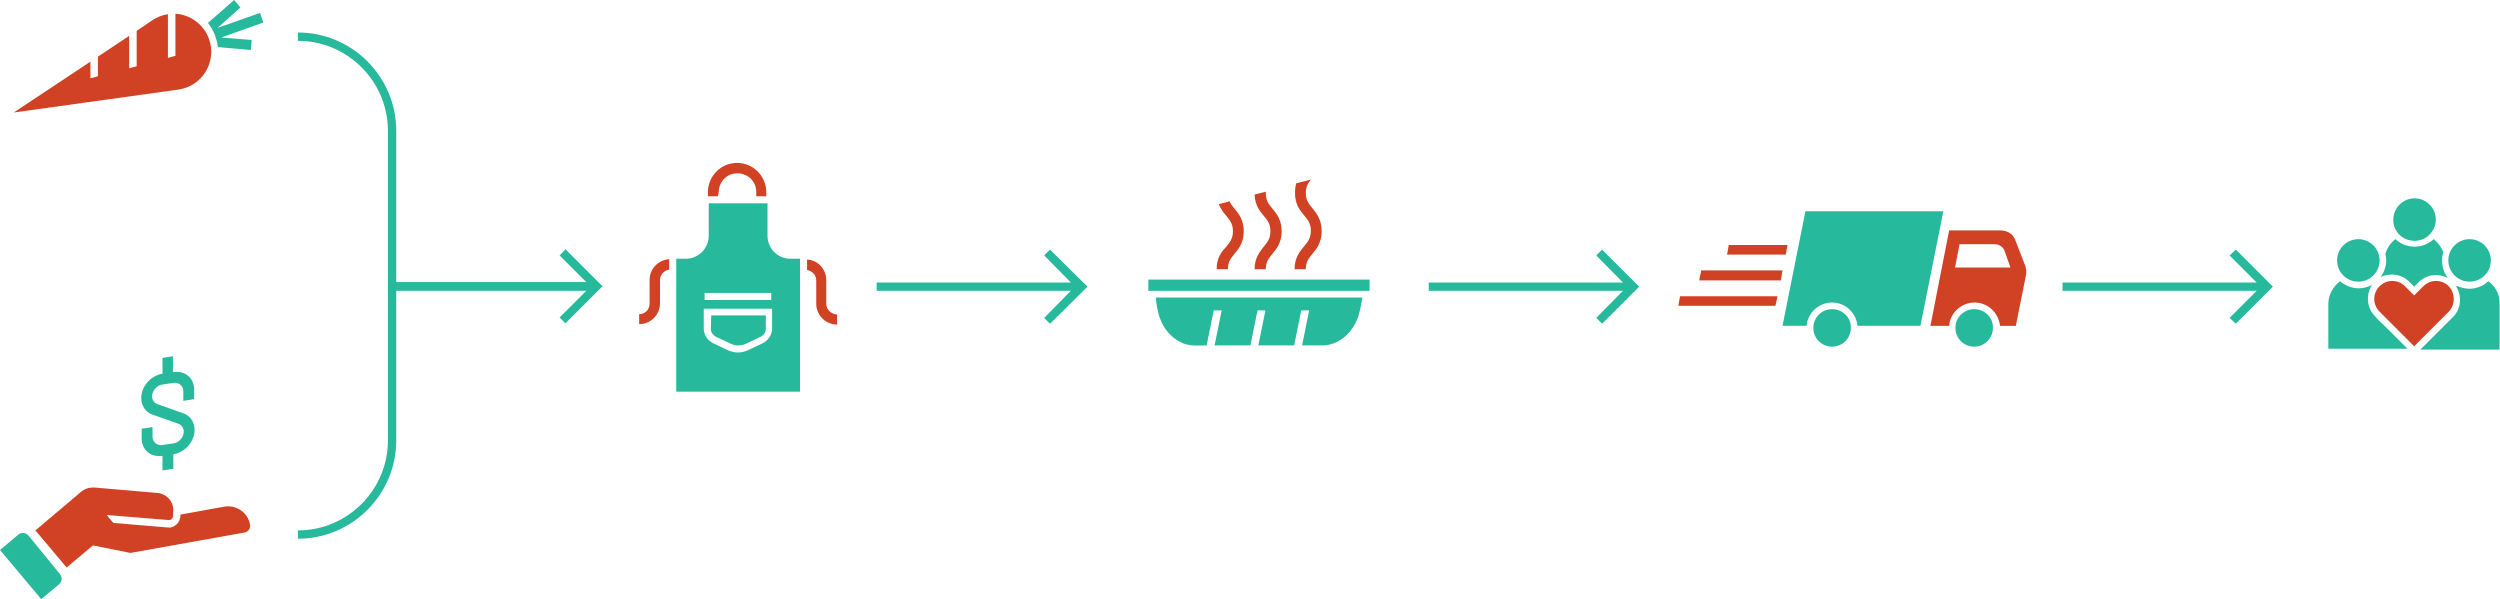 <?xml version="1.0" encoding="utf-8"?>
<!-- Generator: Adobe Illustrator 27.0.0, SVG Export Plug-In . SVG Version: 6.00 Build 0)  -->
<svg version="1.1" id="Layer_2_00000170992836390132619400000016854069179166431139_"
	 xmlns="http://www.w3.org/2000/svg" xmlns:xlink="http://www.w3.org/1999/xlink" x="0px" y="0px" viewBox="0 0 600 143.8"
	 style="enable-background:new 0 0 600 143.8;" xml:space="preserve">
<style type="text/css">
	.st0{fill:none;}
	.st1{fill:#26B99B;}
	.st2{fill:#D14124;}
</style>
<g id="Layer_1-2">
	<g>
		<rect x="169.1" y="70.3" class="st0" width="16" height="1.7"/>
		<path class="st0" d="M478.7,58.5h-8.3l-1.1,5.6h13.4l-1.4-4C480.8,59.2,479.8,58.5,478.7,58.5z"/>
		<path class="st0" d="M170.6,74.1h-1.7v4.8c0,1.4,0.9,2.8,2.3,3.5l3.6,1.7c0.7,0.3,1.5,0.5,2.3,0.5s1.6-0.2,2.3-0.5l3.6-1.7
			c1.4-0.7,2.3-2,2.3-3.5v-4.8H170.6L170.6,74.1z M183.7,78.9c0,0.8-0.5,1.6-1.4,2l-3.6,1.7c-0.5,0.2-1,0.3-1.6,0.3
			c-0.5,0-1.1-0.1-1.6-0.3l-3.6-1.7c-0.9-0.4-1.4-1.2-1.4-2v-3.2h13.1L183.7,78.9L183.7,78.9z"/>
		<path class="st1" d="M134.3,61.3l6.4,6.4H95.1V31.4c0-13-10.6-23.6-23.6-23.6v2c11.9,0,21.6,9.7,21.6,21.6v74.3
			c0,11.9-9.7,21.6-21.6,21.6v2c13,0,23.6-10.6,23.6-23.6V69.8h45.6l-6.4,6.4l1.4,1.4l8.9-8.9l-8.9-8.9
			C135.7,59.9,134.3,61.3,134.3,61.3z"/>
		<polygon class="st1" points="250.6,61.3 257,67.8 210.4,67.8 210.4,69.8 257,69.8 250.6,76.3 252,77.7 261,68.8 252,59.9 		"/>
		<polygon class="st1" points="383.1,61.3 389.5,67.8 342.9,67.8 342.9,69.8 389.5,69.8 383.1,76.3 384.5,77.7 393.4,68.8 
			384.5,59.9 		"/>
		<polygon class="st1" points="535.1,61.3 541.6,67.8 495,67.8 495,69.8 541.6,69.8 535.1,76.3 536.6,77.7 545.5,68.8 536.6,59.9 		
			"/>
		<path class="st2" d="M50.1,9.2c-1.3-3.5-4.6-5.7-8-5.9v10.1l-1.8,0.5l0-10.5c-1.3,0.2-2.6,0.7-3.8,1.5l-3.7,2.5v8.5l-1.8,0.5V8.6
			l-7.5,5v4.7l-1.8,0.5v-4L3.3,27l39.5-5.5C48.6,20.7,52.2,14.7,50.1,9.2L50.1,9.2z"/>
		<path class="st1" d="M62.4,3.1L52.2,6.7l5.5-4.9L56.2,0l-6.3,5.5c0.7,0.9,1.3,1.9,1.7,3c0.3,0.9,0.6,1.8,0.7,2.8l7.9,0.7l0.2-2.4
			L53.1,9l10.1-3.6L62.4,3.1L62.4,3.1z"/>
		<path class="st2" d="M53.8,121.6l-10.5,1.9c0,0.2,0,0.7-0.1,0.9c-0.2,1.1-1.2,2-2.3,2.2c-0.2,0-0.4,0-0.6,0l-13.1-1.1l-1.6-1.9
			l14.8,1.2c0.1,0,0.1,0,0.2,0c0.5,0,0.9-0.4,0.9-0.9c0-0.3,0.1-1.2,0.1-1.5c0-1.4-0.8-2.8-2-3.5c-0.5-0.3-1.1-0.5-1.7-0.6
			c-0.1,0-0.2,0-0.2,0L22.6,117c-0.1,0-0.3,0-0.4,0c-1,0-2,0.4-2.7,1c-0.3,0.3-1,0.8-1.3,1.1l-9.7,8.2c1.8,2.1,5.7,6.8,7.5,8.9
			l6.3-5.3l9,1.8l27.4-4.9c0.9-0.2,1.5-1,1.3-1.9C59.5,123,56.7,121.1,53.8,121.6L53.8,121.6z"/>
		<path class="st1" d="M6.8,128.5c-0.6-0.7-1.7-0.8-2.4-0.2L0,132l9.9,11.8l4.3-3.6c0.7-0.6,0.8-1.7,0.2-2.4L6.8,128.5L6.8,128.5z"
			/>
		<path class="st1" d="M46.6,95.8v-2.3c0-2.8-2.2-4.6-5-4.2h-0.1v-3.8L39,85.9v3.8h-0.1c-2.8,0.5-5,3.1-5,5.8c0,1.9,1,3.4,2.7,4
			l6.2,2.2c0.8,0.3,1.3,1,1.3,1.9c0,1.3-1.1,2.6-2.4,2.8l-2.7,0.4c-1.3,0.2-2.4-0.7-2.4-2v-2.3l-2.6,0.4v2.3c0,2.8,2.2,4.6,5,4.2H39
			v3.5l2.6-0.4v-3.5h0.1c2.8-0.5,5-3.1,5-5.8c0-1.9-1-3.4-2.7-4l-6.2-2.2c-0.8-0.3-1.3-1-1.3-1.9c0-1.3,1.1-2.6,2.4-2.8l2.7-0.4
			c1.3-0.2,2.4,0.7,2.4,2v2.3L46.6,95.8L46.6,95.8z"/>
		<path class="st2" d="M155.9,67.2v2.9l0,0v2.8c0,1.4-1.1,2.5-2.5,2.5v2.4c2.7,0,5-2.2,5-5V70l0,0v-2.8c0-1.3,1-2.3,2.2-2.5v-2.5
			C157.9,62.4,155.9,64.6,155.9,67.2z"/>
		<path class="st2" d="M198.3,72.9v-2.8l0,0v-2.9c0-2.6-2-4.8-4.6-4.9v2.5c1.2,0.2,2.2,1.2,2.2,2.5V70l0,0v2.9c0,2.7,2.2,5,5,5v-2.4
			C199.5,75.4,198.3,74.3,198.3,72.9z"/>
		<path class="st1" d="M184.2,56.6v-7.8h-14.1v7.8c0,3-2.5,5.5-5.5,5.5h-2.3v31.9H192V62.1h-2.3C186.6,62.1,184.2,59.6,184.2,56.6
			L184.2,56.6z M169.1,70.3h16V72h-16V70.3z M185.3,75.7v3.2c0,1.4-0.9,2.8-2.3,3.5l-3.6,1.7c-0.7,0.3-1.5,0.5-2.3,0.5
			s-1.6-0.2-2.3-0.5l-3.6-1.7c-1.4-0.7-2.3-2-2.3-3.5v-4.8h16.4L185.3,75.7L185.3,75.7z"/>
		<path class="st1" d="M170.6,78.9c0,0.8,0.5,1.6,1.4,2l3.6,1.7c0.5,0.2,1,0.3,1.6,0.3c0.5,0,1.1-0.1,1.6-0.3l3.6-1.7
			c0.9-0.4,1.4-1.2,1.4-2v-3.2h-13.1L170.6,78.9L170.6,78.9z"/>
		<path class="st2" d="M172.5,46.1c0-1.2,0.5-2.4,1.3-3.2c0.9-0.9,2-1.3,3.2-1.3c1.2,0,2.4,0.5,3.2,1.3c0.9,0.9,1.3,2,1.3,3.2v1h2.4
			v-1c0-3.9-3.2-7-7-7c-3.9,0-7,3.2-7,7v1h2.4L172.5,46.1L172.5,46.1z"/>
		<rect x="275.6" y="67.1" class="st1" width="53.1" height="2.7"/>
		<path class="st2" d="M292,64.6h2.7c0-1.8,0.7-2.6,1.6-3.7c1-1.2,2.2-2.7,2.2-5.4s-1.2-4.2-2.2-5.4c-0.5-0.6-0.9-1.1-1.2-1.8
			l-2.6,0.7c0.5,1.2,1.2,2.1,1.8,2.8c0.9,1.1,1.6,1.9,1.6,3.7c0,1.8-0.7,2.6-1.6,3.7C293.2,60.4,292,61.8,292,64.6L292,64.6z"/>
		<path class="st2" d="M301.1,64.6h2.7c0-1.8,0.7-2.6,1.6-3.7c1-1.2,2.2-2.7,2.2-5.4s-1.2-4.2-2.2-5.4c-0.9-1.1-1.6-1.9-1.6-3.7
			c0-0.1,0-0.3,0-0.4l-2.7,0.7c0.1,2.6,1.3,4,2.2,5.1c0.9,1.1,1.6,1.9,1.6,3.7c0,1.8-0.7,2.6-1.6,3.7
			C302.4,60.4,301.1,61.8,301.1,64.6L301.1,64.6z"/>
		<path class="st2" d="M310.7,64.6h2.7c0-1.8,0.7-2.6,1.6-3.7c1-1.2,2.2-2.7,2.2-5.4S316,51.2,315,50c-0.9-1.1-1.6-1.9-1.6-3.7
			c0-1.5,0.5-2.3,1.2-3.2l-3.5,0.9c-0.2,0.6-0.3,1.4-0.3,2.3c0,2.8,1.2,4.2,2.2,5.4c0.9,1.1,1.6,1.9,1.6,3.7c0,1.8-0.7,2.6-1.6,3.7
			C312,60.3,310.7,61.8,310.7,64.6L310.7,64.6z"/>
		<path class="st1" d="M278.4,76.4c0.9,2.5,2.5,4.4,4.7,5.6c2.1,1.2,4.2,0.9,6.5,0.9l1.7-8.4h1.9l-1.7,8.4h8.6l1.7-8.4h1.9l-1.7,8.4
			h8.6l1.7-8.4h1.9l-1.7,8.4h4.9c0.9,0,1.8-0.2,2.7-0.5c2.6-1,4.5-3.1,5.6-5.7c0.6-1.3,1-3.8,1.3-5.3h-49.6
			C277.5,72.8,277.9,75.3,278.4,76.4L278.4,76.4z"/>
		<path class="st2" d="M483.7,57.7c-0.5-1.5-1.9-2.4-3.6-2.4h-12.3l-4.5,22.9h4.5c0.2-3.1,2.9-5.6,6.1-5.6s5.8,2.5,6.1,5.6h3.8
			l2.4-12c0.2-0.8,0.1-1.6-0.1-2.3L483.7,57.7L483.7,57.7z M469.2,64.2l1.1-5.6h8.3c1.2,0,2.1,0.6,2.5,1.6l1.4,4H469.2z"/>
		<path class="st1" d="M433.3,50.7l-5.5,27.5h5.8c0.2-3.1,2.9-5.6,6.1-5.6c3.2,0,5.8,2.5,6.1,5.6h15.1l5.5-27.5H433.3L433.3,50.7z"
			/>
		<polygon class="st2" points="407.8,67.3 427.4,67.3 427.8,64.9 408.3,64.9 		"/>
		<polygon class="st2" points="429,58.8 414.9,58.8 414.5,61.1 428.6,61.1 		"/>
		<polygon class="st2" points="402.8,73.4 426.1,73.4 426.6,71.1 403.2,71.1 		"/>
		<path class="st1" d="M439.7,74.2c-2.5,0-4.5,2-4.5,4.5c0,2.5,2,4.5,4.5,4.5c2.5,0,4.5-2,4.5-4.5C444.3,76.2,442.2,74.2,439.7,74.2
			z"/>
		<path class="st1" d="M473.8,74.2c-2.5,0-4.5,2-4.5,4.5c0,2.5,2,4.5,4.5,4.5s4.5-2,4.5-4.5C478.4,76.2,476.3,74.2,473.8,74.2z"/>
		<circle class="st1" cx="566" cy="62.5" r="5.1"/>
		<path class="st1" d="M579.5,57.8c2.8,0,5.1-2.3,5.1-5.1c0-2.8-2.3-5.1-5.1-5.1c-2.8,0-5.1,2.3-5.1,5.1
			C574.3,55.5,576.6,57.8,579.5,57.8z"/>
		<circle class="st1" cx="592.7" cy="62.5" r="5.1"/>
		<path class="st2" d="M587.7,68.7L587.7,68.7c-1.7-1.7-4.4-1.7-6.1,0l-2.2,2.2l-2.2-2.2c-1.7-1.7-4.4-1.7-6.1,0
			c-1.7,1.7-1.7,4.4,0,6.1l2.2,2.2l0,0l6.1,6.1l8.3-8.3C589.3,73.2,589.3,70.4,587.7,68.7L587.7,68.7z"/>
		<path class="st1" d="M574.1,65.9c1.6,0,3,0.6,4.1,1.7l1.2,1.2l1.1-1.1c1.1-1.1,2.6-1.7,4.1-1.7c1,0,2,0.3,2.9,0.7
			c-0.9-1.1-1.4-2.6-1.4-4.2c0-0.7,0.1-1.3,0.3-2c-0.5-1.2-1.3-2.3-2.3-3.1c-1.2,1.1-2.8,1.8-4.6,1.8c-1.8,0-3.4-0.7-4.6-1.8
			c-1.2,0.9-2,2.1-2.4,3.6c0.1,0.5,0.2,0.9,0.2,1.4c0,1.5-0.5,3-1.4,4.1C572.1,66.1,573,65.9,574.1,65.9L574.1,65.9z"/>
		<path class="st1" d="M597.2,67.5c-1.2,1.1-2.8,1.8-4.5,1.8c-1.1,0-2.1-0.3-3.1-0.7c0,0.1-0.1,0.1-0.1,0.2c1.4,2.3,1.2,5.3-0.8,7.3
			l-7.8,7.8h19V73C600,70.7,598.9,68.7,597.2,67.5L597.2,67.5z"/>
		<path class="st1" d="M571.1,77.1L571.1,77.1l-1.1-1.2c-2-2-2.2-5.1-0.8-7.4c0,0,0-0.1,0-0.1c-0.9,0.5-2,0.8-3.1,0.8
			c-1.7,0-3.3-0.7-4.5-1.7c-1.7,1.3-2.8,3.3-2.8,5.5v10.7h19l-5.6-5.6L571.1,77.1L571.1,77.1z"/>
	</g>
</g>
</svg>
